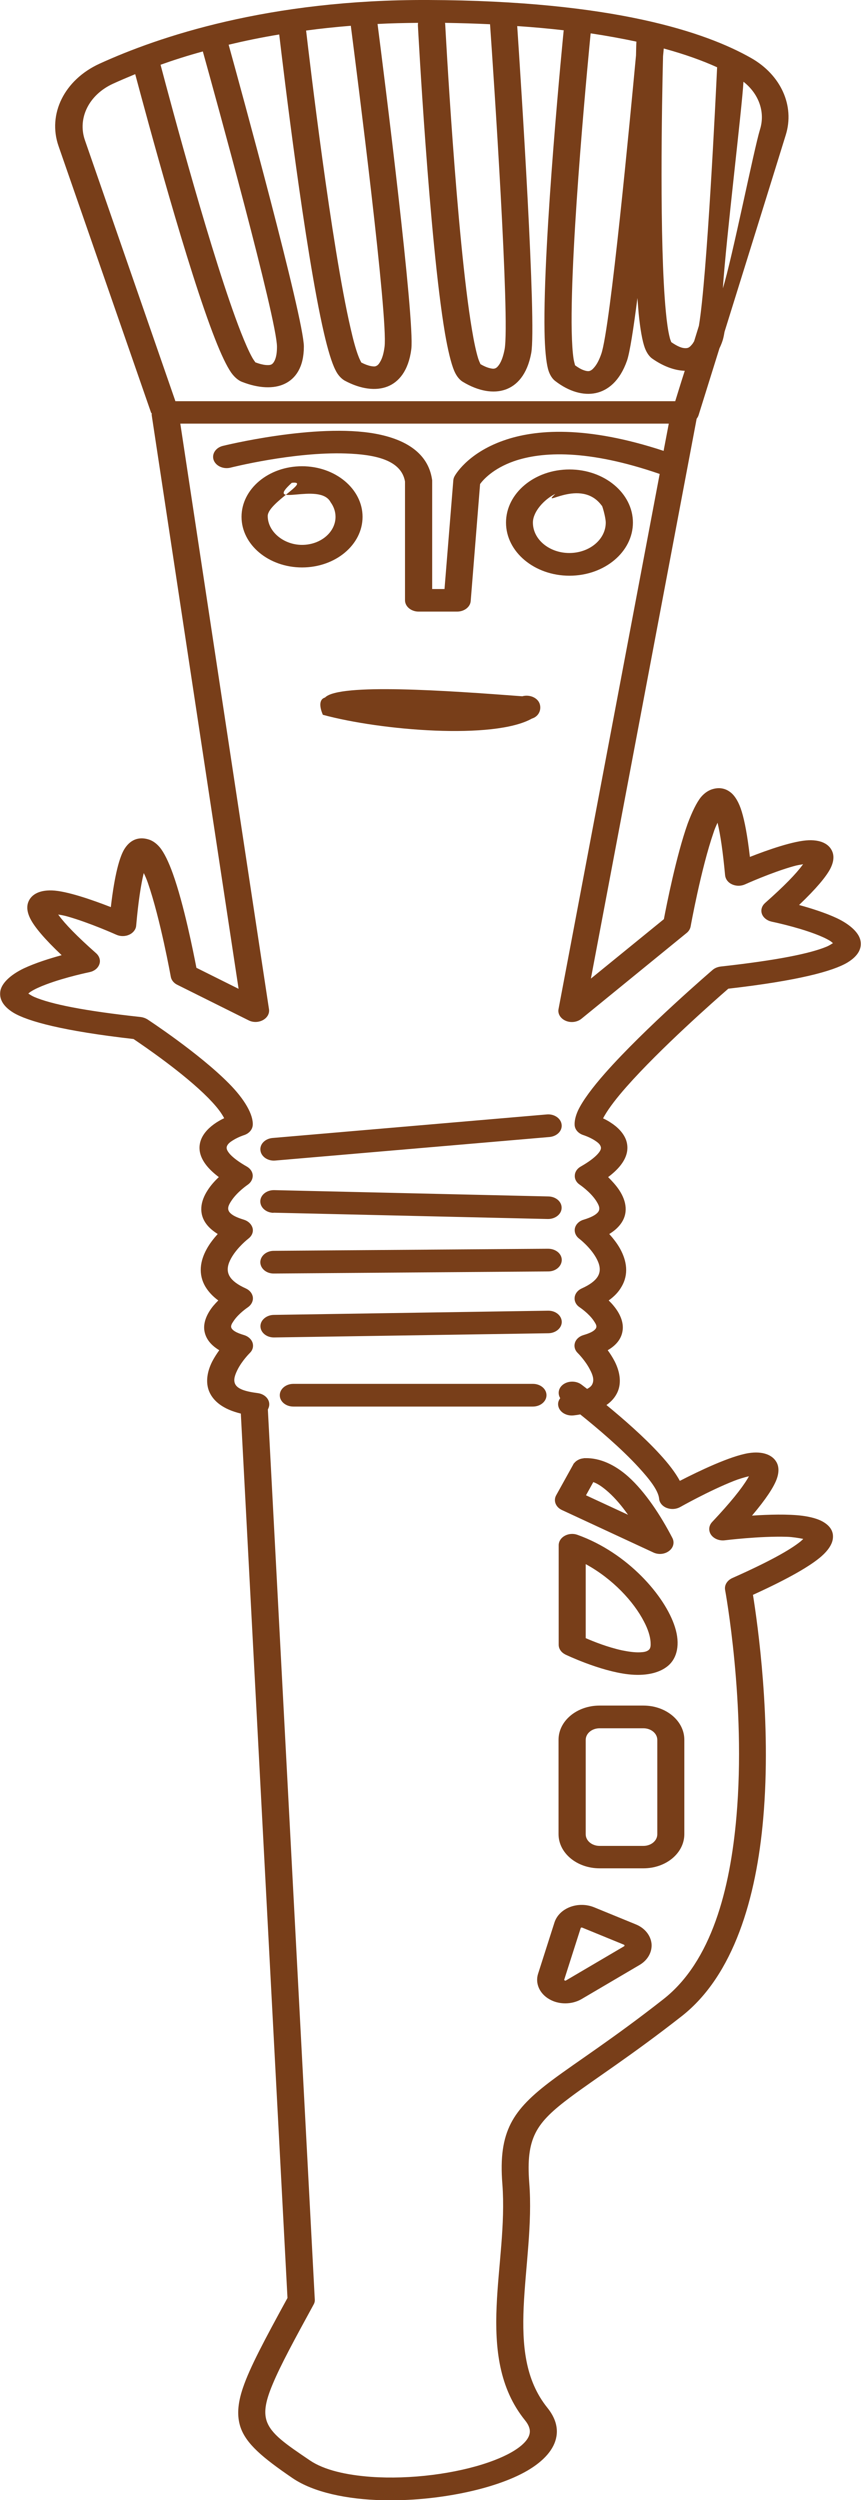 <?xml version="1.0" encoding="UTF-8"?> <svg xmlns="http://www.w3.org/2000/svg" xmlns:xlink="http://www.w3.org/1999/xlink" xmlns:xodm="http://www.corel.com/coreldraw/odm/2003" xml:space="preserve" width="25.054mm" height="72.7mm" version="1.1" style="shape-rendering:geometricPrecision; text-rendering:geometricPrecision; image-rendering:optimizeQuality; fill-rule:evenodd; clip-rule:evenodd" viewBox="0 0 61.46 178.35"> <defs> <style type="text/css"> .fil0 {fill:#783E19} </style> </defs> <g id="Слой_x0020_1">  <path class="fil0" d="M10.83 29.47c-0.01,0.05 -0,0.11 0,0.16 0,0 5.01,33.09 6.2,40.91 0,0 -3.01,-1.5 -3.01,-1.5 -0.22,-1.13 -0.89,-4.51 -1.68,-6.71 -0.3,-0.84 -0.63,-1.52 -0.94,-1.89 -0.27,-0.32 -0.57,-0.5 -0.84,-0.57 -0.52,-0.15 -1.18,-0.09 -1.67,0.68 -0.35,0.55 -0.71,1.83 -0.98,4.16 -1.26,-0.49 -3.15,-1.16 -4.21,-1.19 -0.98,-0.03 -1.54,0.35 -1.71,0.91 -0.08,0.27 -0.07,0.65 0.2,1.16 0.29,0.55 0.97,1.38 2.21,2.55 -0.85,0.23 -1.89,0.56 -2.7,0.94 -0.98,0.47 -1.6,1.08 -1.68,1.64 -0.07,0.48 0.12,1.02 0.93,1.52 1.03,0.62 3.55,1.31 8.58,1.88 0.77,0.52 3.59,2.44 5.34,4.21 0.4,0.41 0.75,0.81 0.98,1.18 0.06,0.09 0.11,0.18 0.15,0.26 -0.18,0.08 -0.37,0.19 -0.56,0.31 -0.49,0.32 -0.93,0.75 -1.11,1.27 -0.23,0.66 -0.1,1.58 1.29,2.62 -0.28,0.26 -0.58,0.59 -0.8,0.94 -0.51,0.78 -0.67,1.67 -0.06,2.45 0.18,0.23 0.43,0.45 0.78,0.67 -0.27,0.3 -0.56,0.66 -0.78,1.06 -0.47,0.84 -0.64,1.81 -0.08,2.73 0.2,0.32 0.48,0.64 0.9,0.95 -0.12,0.12 -0.24,0.25 -0.36,0.39 -0.44,0.54 -0.73,1.18 -0.63,1.78 0.08,0.47 0.36,0.96 1.06,1.38 -0.17,0.24 -0.35,0.51 -0.5,0.8 -0.36,0.71 -0.51,1.52 -0.19,2.21 0.28,0.6 0.91,1.19 2.23,1.51l3.33 63.09c-1.63,2.98 -2.69,4.96 -3.18,6.41 -0.39,1.15 -0.43,2.02 -0.18,2.79 0.4,1.2 1.58,2.19 3.72,3.65 1.48,1.01 3.87,1.52 6.48,1.58 3.76,0.08 7.96,-0.76 10.28,-2.11 1.2,-0.7 1.93,-1.54 2.08,-2.44 0.11,-0.64 -0.07,-1.33 -0.64,-2.04 -1.62,-2.01 -1.81,-4.52 -1.7,-7.18 0.13,-2.88 0.63,-5.94 0.4,-8.87 -0.12,-1.57 -0.01,-2.66 0.45,-3.57 0.46,-0.91 1.28,-1.64 2.48,-2.54 1.78,-1.33 4.36,-2.97 7.95,-5.78 3.73,-2.92 5.33,-8.46 5.82,-14.09 0.61,-6.93 -0.41,-13.96 -0.73,-15.97 2.64,-1.2 4.15,-2.1 4.89,-2.75 0.5,-0.44 0.72,-0.83 0.79,-1.13 0.13,-0.58 -0.13,-1.03 -0.73,-1.36 -0.33,-0.18 -0.82,-0.32 -1.42,-0.4 -1.02,-0.13 -2.42,-0.09 -3.6,-0.01 1.01,-1.19 1.54,-2.02 1.75,-2.57 0.22,-0.58 0.15,-0.99 -0.01,-1.26 -0.28,-0.49 -0.96,-0.79 -1.98,-0.63 -1.32,0.21 -3.57,1.29 -4.91,1.98 -0.32,-0.59 -0.82,-1.24 -1.42,-1.89 -1.14,-1.25 -2.65,-2.56 -3.82,-3.52 0.39,-0.27 0.63,-0.58 0.78,-0.9 0.32,-0.69 0.17,-1.5 -0.19,-2.21 -0.15,-0.29 -0.33,-0.57 -0.5,-0.8 0.71,-0.41 0.99,-0.91 1.06,-1.38 0.1,-0.61 -0.19,-1.25 -0.63,-1.78 -0.11,-0.14 -0.24,-0.27 -0.36,-0.39 0.42,-0.3 0.71,-0.62 0.9,-0.95 0.56,-0.92 0.38,-1.89 -0.08,-2.73 -0.22,-0.4 -0.51,-0.76 -0.78,-1.06 0.35,-0.21 0.6,-0.44 0.78,-0.67 0.61,-0.78 0.45,-1.67 -0.06,-2.45 -0.23,-0.35 -0.53,-0.67 -0.8,-0.94 1.39,-1.04 1.51,-1.96 1.29,-2.62 -0.18,-0.52 -0.62,-0.96 -1.11,-1.27 -0.18,-0.12 -0.37,-0.22 -0.54,-0.3 0.03,-0.06 0.07,-0.13 0.11,-0.2 0.33,-0.57 0.88,-1.28 1.56,-2.05 2.41,-2.73 6.29,-6.15 7.27,-7 4.98,-0.57 7.48,-1.25 8.51,-1.87 0.82,-0.5 1.01,-1.04 0.93,-1.52 -0.08,-0.56 -0.7,-1.17 -1.69,-1.64 -0.81,-0.38 -1.85,-0.71 -2.7,-0.94 1.24,-1.18 1.91,-2 2.21,-2.55 0.27,-0.51 0.28,-0.89 0.2,-1.16 -0.17,-0.56 -0.73,-0.94 -1.71,-0.91 -1.06,0.03 -2.94,0.69 -4.21,1.19 -0.17,-1.49 -0.37,-2.54 -0.58,-3.23 -0.21,-0.7 -0.49,-1.1 -0.72,-1.31 -0.43,-0.38 -0.9,-0.43 -1.35,-0.3 -0.26,0.07 -0.57,0.25 -0.84,0.57 -0.31,0.38 -0.64,1.06 -0.95,1.89 -0.81,2.27 -1.51,5.82 -1.7,6.82 0,0 -5.21,4.24 -5.21,4.24l7.55 -39.94c0.06,-0.08 0.11,-0.16 0.14,-0.26 0,0 0.62,-1.98 1.49,-4.77 0.08,-0.16 0.15,-0.33 0.21,-0.51 0.05,-0.14 0.1,-0.36 0.15,-0.66 1.44,-4.62 3.36,-10.77 4.37,-14.04 0.65,-2.08 -0.34,-4.28 -2.47,-5.49 0,0 0,0 0,0 -3.22,-1.83 -9.82,-4.09 -23.04,-4.14 -11.39,-0.05 -19.27,2.62 -23.49,4.55 0,0 -0,0 -0,0 -2.5,1.15 -3.71,3.59 -2.91,5.88l6.61 19.03zm36.54 2.69l0.37 -1.94 -34.87 0 6.33 41.77c0.05,0.31 -0.12,0.61 -0.43,0.78 -0.31,0.17 -0.71,0.18 -1.02,0.02l-5.1 -2.54c-0.25,-0.12 -0.42,-0.34 -0.46,-0.57 0,0 -0.74,-4.12 -1.64,-6.71 -0.08,-0.23 -0.18,-0.47 -0.29,-0.69 -0.2,0.82 -0.39,2.04 -0.54,3.75 -0.02,0.27 -0.21,0.52 -0.5,0.65 -0.29,0.13 -0.63,0.13 -0.92,0 0,0 -1.89,-0.85 -3.48,-1.3 -0.21,-0.06 -0.45,-0.11 -0.67,-0.14l0.04 0.05c0.45,0.62 1.3,1.5 2.68,2.72 0.23,0.21 0.32,0.51 0.22,0.78 -0.1,0.28 -0.36,0.49 -0.7,0.56 0,0 -1.71,0.35 -3.11,0.88 -0.42,0.16 -0.81,0.33 -1.1,0.52 -0.05,0.03 -0.11,0.08 -0.16,0.13 0.11,0.07 0.28,0.18 0.45,0.25 1.18,0.5 3.51,0.98 7.57,1.42 0.17,0.02 0.33,0.08 0.47,0.16 0,0 3.69,2.41 5.84,4.59 1.1,1.11 1.75,2.22 1.69,2.98 -0.03,0.32 -0.28,0.59 -0.63,0.7 0,0 -0.41,0.13 -0.79,0.37 -0.18,0.11 -0.37,0.25 -0.43,0.44 -0.05,0.16 0.04,0.33 0.23,0.55 0.25,0.27 0.64,0.56 1.2,0.88 0.25,0.14 0.41,0.38 0.42,0.63 0.01,0.25 -0.12,0.5 -0.35,0.66 0,0 -0.76,0.51 -1.18,1.16 -0.17,0.26 -0.33,0.54 -0.13,0.8 0.17,0.22 0.51,0.38 1.03,0.54 0.32,0.1 0.55,0.33 0.62,0.6 0.07,0.28 -0.05,0.56 -0.3,0.75 0,0 -0.78,0.6 -1.22,1.38 -0.23,0.41 -0.38,0.88 -0.11,1.32 0.19,0.31 0.56,0.59 1.14,0.85 0.29,0.13 0.48,0.37 0.51,0.64 0.03,0.27 -0.11,0.54 -0.36,0.71 0,0 -0.65,0.43 -1.01,0.97 -0.12,0.18 -0.27,0.38 -0.12,0.57 0.14,0.18 0.43,0.31 0.86,0.44 0.3,0.09 0.53,0.3 0.61,0.55 0.08,0.26 0.01,0.53 -0.2,0.73 0,0 -0.55,0.54 -0.88,1.2 -0.16,0.33 -0.31,0.69 -0.17,1 0.16,0.35 0.68,0.54 1.62,0.66 0.53,0.07 0.89,0.48 0.81,0.92 -0.02,0.09 -0.05,0.17 -0.09,0.25l3.35 63.49c0.01,0.13 -0.02,0.25 -0.09,0.37 -1.36,2.49 -2.33,4.27 -2.9,5.63 -0.49,1.16 -0.67,1.96 -0.45,2.65 0.32,0.96 1.37,1.66 3.08,2.82 1.03,0.7 2.61,1.05 4.37,1.18 2.81,0.2 6.05,-0.22 8.41,-1.04 0.97,-0.34 1.79,-0.74 2.34,-1.21 0.31,-0.27 0.53,-0.55 0.58,-0.86 0.05,-0.29 -0.07,-0.6 -0.33,-0.92 -1.85,-2.29 -2.16,-5.11 -2.03,-8.15 0.12,-2.83 0.63,-5.83 0.41,-8.71 -0.15,-1.9 0.04,-3.2 0.6,-4.31 0.56,-1.1 1.51,-2.02 2.97,-3.11 1.77,-1.32 4.35,-2.96 7.92,-5.76 3.44,-2.69 4.77,-7.84 5.22,-13.03 0.7,-8.02 -0.81,-16.17 -0.81,-16.17 -0.06,-0.34 0.14,-0.67 0.5,-0.84 2.61,-1.16 4.14,-2.01 4.9,-2.63 0.06,-0.05 0.12,-0.11 0.18,-0.17 -0.31,-0.06 -0.78,-0.14 -1.17,-0.15 -1.93,-0.06 -4.43,0.25 -4.43,0.25 -0.39,0.05 -0.78,-0.11 -0.98,-0.39 -0.2,-0.29 -0.17,-0.65 0.07,-0.91 1.31,-1.39 2.11,-2.39 2.53,-3.09 0.04,-0.06 0.07,-0.12 0.1,-0.18 -0.33,0.08 -0.74,0.2 -1.06,0.33 -1.78,0.7 -3.85,1.87 -3.85,1.87 -0.29,0.16 -0.65,0.18 -0.96,0.06 -0.31,-0.12 -0.52,-0.38 -0.54,-0.66 -0.06,-0.59 -0.68,-1.38 -1.45,-2.22 -1.27,-1.39 -3.02,-2.86 -4.18,-3.79 -0.15,0.03 -0.3,0.05 -0.47,0.07 -0.53,0.06 -1.02,-0.24 -1.1,-0.68 -0.04,-0.2 0.02,-0.39 0.14,-0.55 -0.18,-0.29 -0.14,-0.66 0.13,-0.91 0.35,-0.33 0.97,-0.36 1.37,-0.07 0,0 0.15,0.11 0.42,0.32 0.19,-0.1 0.32,-0.21 0.38,-0.36 0.14,-0.32 -0,-0.68 -0.17,-1 -0.33,-0.66 -0.88,-1.2 -0.88,-1.2 -0.21,-0.2 -0.28,-0.48 -0.2,-0.73 0.08,-0.26 0.31,-0.46 0.61,-0.55 0.44,-0.13 0.72,-0.26 0.86,-0.44 0.15,-0.19 0,-0.38 -0.12,-0.57 -0.36,-0.54 -1.01,-0.97 -1.01,-0.97 -0.26,-0.17 -0.39,-0.43 -0.36,-0.71 0.03,-0.27 0.22,-0.51 0.51,-0.64 0.58,-0.26 0.95,-0.54 1.14,-0.85 0.27,-0.45 0.11,-0.92 -0.11,-1.32 -0.44,-0.79 -1.22,-1.38 -1.22,-1.38 -0.25,-0.19 -0.36,-0.48 -0.3,-0.75 0.07,-0.28 0.3,-0.51 0.62,-0.6 0.52,-0.16 0.86,-0.33 1.03,-0.54 0.2,-0.26 0.03,-0.54 -0.13,-0.8 -0.42,-0.65 -1.18,-1.16 -1.18,-1.16 -0.24,-0.16 -0.37,-0.41 -0.35,-0.66 0.01,-0.25 0.17,-0.49 0.42,-0.63 0.56,-0.32 0.95,-0.61 1.2,-0.88 0.2,-0.22 0.29,-0.39 0.23,-0.55 -0.06,-0.19 -0.25,-0.32 -0.43,-0.44 -0.38,-0.24 -0.79,-0.37 -0.79,-0.37 -0.36,-0.11 -0.61,-0.38 -0.64,-0.7 -0.02,-0.28 0.05,-0.64 0.24,-1.06 0.33,-0.7 1.03,-1.64 1.93,-2.66 2.84,-3.22 7.68,-7.37 7.68,-7.37 0.15,-0.13 0.35,-0.21 0.57,-0.24 4.06,-0.45 6.39,-0.93 7.57,-1.42 0.17,-0.07 0.34,-0.18 0.45,-0.25 -0.05,-0.04 -0.11,-0.09 -0.16,-0.13 -0.29,-0.19 -0.68,-0.36 -1.1,-0.52 -1.4,-0.53 -3.11,-0.88 -3.11,-0.88 -0.33,-0.07 -0.6,-0.28 -0.7,-0.55 -0.1,-0.28 -0.01,-0.57 0.22,-0.78 1.38,-1.22 2.23,-2.1 2.68,-2.72l0.04 -0.05c-0.22,0.04 -0.47,0.08 -0.67,0.14 -1.58,0.44 -3.48,1.3 -3.48,1.3 -0.29,0.13 -0.63,0.13 -0.92,-0 -0.29,-0.13 -0.47,-0.37 -0.5,-0.65 -0.16,-1.71 -0.34,-2.93 -0.54,-3.75 -0.1,0.22 -0.21,0.46 -0.28,0.69 -0.9,2.6 -1.64,6.71 -1.64,6.71 -0.03,0.17 -0.13,0.34 -0.28,0.46l-7.52 6.13c-0.3,0.24 -0.75,0.3 -1.12,0.14 -0.37,-0.16 -0.58,-0.5 -0.51,-0.84l7.22 -38.17c-5.14,-1.77 -8.4,-1.6 -10.4,-0.91 -1.51,0.53 -2.21,1.34 -2.42,1.63 -0.1,1.23 -0.67,8.35 -0.67,8.35 -0.03,0.42 -0.46,0.75 -0.97,0.75l-2.75 0c-0.53,0 -0.97,-0.36 -0.97,-0.81 0,0 0,-8.47 0,-8.47 -0.27,-1.55 -2.16,-1.93 -4.22,-2 -3.74,-0.13 -8.23,1.01 -8.23,1.01 -0.51,0.13 -1.05,-0.11 -1.21,-0.54 -0.15,-0.43 0.14,-0.88 0.65,-1.01 0,0 6.64,-1.65 10.9,-0.87 2.17,0.4 3.76,1.39 4.04,3.26 0.01,0.03 0.01,0.07 0.01,0.1 0,0 0,7.72 0,7.72 0,0 0.88,0 0.88,0l0.63 -7.77c0.01,-0.1 0.04,-0.19 0.09,-0.28 0,0 0.85,-1.62 3.51,-2.55 2.22,-0.78 5.83,-1.1 11.46,0.76zm-4.96 103.9c-0.54,-0.22 -1.17,-0.23 -1.72,-0.02 -0.55,0.21 -0.95,0.61 -1.11,1.1 -0.31,0.96 -0.77,2.42 -1.17,3.66 -0.22,0.68 0.1,1.41 0.79,1.81 0.69,0.41 1.62,0.4 2.31,-0 1.35,-0.79 2.99,-1.76 4.15,-2.44 0.58,-0.34 0.9,-0.92 0.85,-1.51 -0.06,-0.59 -0.48,-1.12 -1.12,-1.38l-2.98 -1.22zm-0.85 1.45l2.98 1.22c0.02,0.01 0.04,0.03 0.04,0.05 0,0.02 -0.01,0.05 -0.03,0.06 0,0 -4.15,2.44 -4.15,2.44 -0.03,0.02 -0.06,0.02 -0.09,0 -0.03,-0.02 -0.04,-0.04 -0.03,-0.07 0,0 1.17,-3.66 1.17,-3.66 0.01,-0.02 0.02,-0.04 0.04,-0.04 0.02,-0.01 0.05,-0.01 0.07,0zm1.24 -15.84c-1.62,0 -2.93,1.09 -2.93,2.44l0 6.73c0,1.35 1.31,2.44 2.93,2.44l3.13 0c1.62,0 2.92,-1.09 2.92,-2.44l0 -6.73c0,-1.35 -1.31,-2.44 -2.92,-2.44l-3.13 0zm0 1.62l3.13 0c0.55,0 0.99,0.37 0.99,0.83 0,0 0,6.73 0,6.73 0,0.46 -0.44,0.83 -0.99,0.83l-3.13 0c-0.55,0 -0.99,-0.37 -0.99,-0.83 0,0 0,-6.73 0,-6.73 0,-0.46 0.44,-0.83 0.99,-0.83zm-1.58 -13.8c-0.3,-0.11 -0.64,-0.08 -0.91,0.07 -0.27,0.15 -0.43,0.4 -0.43,0.67l0 7.1c0,0.29 0.18,0.55 0.48,0.7 0,0 2.45,1.18 4.49,1.41 1.14,0.13 2.17,-0.05 2.83,-0.6 0.66,-0.55 0.89,-1.55 0.5,-2.77 -0.7,-2.22 -3.38,-5.3 -6.96,-6.58zm0.59 2.09c1.93,1.05 3.43,2.68 4.16,4.1 0.28,0.53 0.44,1.03 0.47,1.45 0.01,0.24 0.02,0.44 -0.13,0.57 -0.15,0.13 -0.37,0.16 -0.61,0.17 -0.4,0.02 -0.85,-0.05 -1.3,-0.14 -1.01,-0.22 -2.02,-0.62 -2.59,-0.87 0,0 0,-5.28 0,-5.28zm-0.03 -7.56l-0.03 0 -0.02 0 -0.03 0 -0.05 0.01 -0.05 0.01 -0.02 0c-0.11,0.02 -0.21,0.05 -0.3,0.1l-0.04 0.02 -0.03 0.02c-0.09,0.05 -0.16,0.12 -0.22,0.19l-0.01 0.01 -0.03 0.03 -0.01 0.02 -0.01 0.02 -0.01 0.02 -0.01 0.02 -1.21 2.18c-0.21,0.38 -0.04,0.84 0.41,1.05l6.53 3.03c0.36,0.17 0.81,0.13 1.12,-0.11 0.31,-0.23 0.4,-0.6 0.24,-0.92 -0.84,-1.62 -1.94,-3.29 -3.14,-4.37 -0.97,-0.87 -2.04,-1.35 -3.07,-1.33zm0.57 1.71l-0.52 0.94c0,0 3,1.39 3,1.39 -0.43,-0.61 -0.9,-1.17 -1.39,-1.61 -0.36,-0.32 -0.72,-0.59 -1.08,-0.72zm-21.41 -5.39l17.1 0c0.53,0 0.97,-0.36 0.97,-0.81 0,-0.45 -0.43,-0.81 -0.97,-0.81l-17.1 0c-0.53,0 -0.97,0.36 -0.97,0.81 0,0.45 0.43,0.81 0.97,0.81zm-1.37 -4.93l19.58 -0.3c0.53,-0.01 0.96,-0.38 0.95,-0.82 -0.01,-0.45 -0.45,-0.8 -0.98,-0.79l-19.58 0.3c-0.53,0.01 -0.96,0.38 -0.95,0.82 0.01,0.45 0.45,0.8 0.98,0.79zm-0.01 -4.56l19.58 -0.15c0.53,-0 0.96,-0.37 0.96,-0.82 -0,-0.45 -0.44,-0.8 -0.98,-0.8l-19.58 0.15c-0.53,0 -0.96,0.37 -0.96,0.82 0.01,0.45 0.44,0.81 0.97,0.8zm-0.04 -4.34l19.58 0.45c0.53,0.01 0.98,-0.34 0.99,-0.78 0.02,-0.45 -0.41,-0.82 -0.94,-0.83l-19.58 -0.45c-0.53,-0.01 -0.98,0.34 -0.99,0.79 -0.01,0.45 0.41,0.82 0.94,0.83zm0.13 -3.72l19.58 -1.68c0.53,-0.05 0.92,-0.44 0.86,-0.89 -0.05,-0.44 -0.53,-0.77 -1.06,-0.72l-19.58 1.68c-0.53,0.05 -0.92,0.44 -0.86,0.89 0.05,0.44 0.53,0.77 1.06,0.72zm3.39 -31.8c4.15,1.13 12.23,1.79 14.93,0.27 0.5,-0.15 0.71,-0.66 0.54,-1.09 -0.17,-0.42 -0.73,-0.64 -1.23,-0.5 -5.3,-0.4 -13.08,-0.95 -14.08,0.09 -0.5,0.15 -0.34,0.8 -0.16,1.22zm17.61 -17.5c-2.5,0 -4.53,1.7 -4.53,3.79 0,2.09 2.03,3.79 4.53,3.79 2.5,0 4.53,-1.7 4.53,-3.79 0,-2.09 -2.03,-3.79 -4.53,-3.79zm-19.09 -0.23c-2.39,0 -4.32,1.62 -4.32,3.61 0,1.99 1.94,3.61 4.32,3.61 2.39,0 4.32,-1.62 4.32,-3.61 0,-1.99 -1.94,-3.61 -4.32,-3.61zm18.07 1.98c-1.13,1.08 1.84,-1.22 3.33,0.84 0,-0.12 0.28,0.81 0.28,1.2 0,1.2 -1.16,2.17 -2.6,2.17 -1.43,0 -2.6,-0.97 -2.6,-2.17 0,-0.79 0.82,-1.66 1.58,-2.04zm-18.8 -0.8c-2.07,1.88 2,-0.11 2.77,1.39 0.22,0.3 0.35,0.66 0.35,1.04 0,1.1 -1.07,2 -2.39,2 -1.32,0 -2.45,-0.95 -2.45,-2.06 0,-0.94 3.14,-2.52 1.73,-2.37zm9.03 -32.81c-1,0.01 -1.97,0.03 -2.91,0.08 0.47,3.65 2.67,21.12 2.41,23.2 -0.2,1.56 -0.91,2.35 -1.69,2.66 -0.83,0.33 -1.92,0.2 -3.07,-0.42 -0.19,-0.11 -0.46,-0.34 -0.66,-0.76 -0.26,-0.51 -0.54,-1.44 -0.82,-2.65 -1.36,-5.88 -2.9,-18.82 -3.19,-21.28 -1.28,0.21 -2.48,0.46 -3.61,0.73 0.79,2.85 5.37,19.53 5.37,21.53 0,1.5 -0.61,2.3 -1.37,2.66 -0.77,0.37 -1.85,0.33 -3.05,-0.14 -0.21,-0.08 -0.5,-0.28 -0.77,-0.66 -0.32,-0.46 -0.72,-1.3 -1.15,-2.4 -1.96,-4.98 -4.83,-15.64 -5.7,-18.89 -0.58,0.24 -1.12,0.47 -1.6,0.69 -1.71,0.79 -2.53,2.46 -1.99,4.02l6.46 18.62 35.68 0c0.15,-0.48 0.38,-1.24 0.68,-2.17 -0.72,-0.02 -1.52,-0.31 -2.31,-0.86 -0.18,-0.12 -0.39,-0.37 -0.54,-0.77 -0.18,-0.49 -0.33,-1.34 -0.44,-2.45 -0.03,-0.34 -0.06,-0.71 -0.09,-1.11 -0.28,2.22 -0.55,3.91 -0.74,4.46 -0.52,1.49 -1.39,2.14 -2.23,2.32 -0.88,0.19 -1.92,-0.1 -2.91,-0.87 -0.17,-0.13 -0.38,-0.4 -0.5,-0.84 -0.14,-0.53 -0.23,-1.47 -0.25,-2.68 -0.12,-6.51 1.36,-21.41 1.36,-21.41 0,-0.03 0.01,-0.06 0.01,-0.08 -1.04,-0.12 -2.14,-0.22 -3.32,-0.3 0.26,3.89 1.39,21.26 1,23.33 -0.29,1.56 -1.04,2.32 -1.84,2.6 -0.85,0.3 -1.93,0.12 -3.04,-0.55 -0.19,-0.11 -0.44,-0.36 -0.62,-0.79 -0.22,-0.52 -0.45,-1.47 -0.66,-2.69 -1.12,-6.61 -1.93,-21.95 -1.93,-21.95 -0,-0.06 0,-0.12 0.01,-0.17zm12.3 0.77c-0.07,0.74 -1.47,14.93 -1.35,21.22 0.02,0.84 0.06,1.53 0.14,2.02 0.03,0.16 0.08,0.34 0.1,0.42 0.22,0.16 0.43,0.29 0.65,0.36 0.12,0.04 0.24,0.07 0.36,0.05 0.12,-0.03 0.23,-0.11 0.33,-0.23 0.21,-0.23 0.38,-0.56 0.53,-0.99 0.65,-1.85 2.07,-16.92 2.48,-21.3 0.01,-0.55 0.02,-0.89 0.03,-0.98 -0.99,-0.21 -2.07,-0.41 -3.26,-0.59zm-10.39 -0.76c0,0.03 0.01,0.06 0.01,0.09 0,0 0.8,15.22 1.91,21.79 0.14,0.85 0.29,1.55 0.44,2.04 0.05,0.16 0.13,0.34 0.17,0.42 0.24,0.14 0.47,0.24 0.69,0.29 0.13,0.03 0.24,0.05 0.35,0.01 0.12,-0.04 0.21,-0.15 0.3,-0.28 0.17,-0.26 0.29,-0.62 0.38,-1.08 0.39,-2.08 -0.8,-19.78 -1.04,-23.19 -1.02,-0.05 -2.1,-0.08 -3.22,-0.1zm-6.74 0.2c-1.1,0.09 -2.17,0.2 -3.18,0.34 0.24,2.07 1.8,15.31 3.18,21.26 0.19,0.84 0.38,1.53 0.57,2.01 0.06,0.16 0.15,0.33 0.19,0.41 0.25,0.13 0.49,0.22 0.71,0.26 0.13,0.02 0.25,0.04 0.35,-0.01 0.12,-0.05 0.2,-0.15 0.28,-0.29 0.16,-0.26 0.26,-0.62 0.32,-1.08 0.26,-2.06 -1.96,-19.4 -2.41,-22.91zm-10.55 1.83c-1.1,0.3 -2.1,0.62 -3.02,0.95 0.73,2.77 3.72,13.94 5.73,19.07 0.3,0.76 0.57,1.38 0.81,1.81 0.07,0.13 0.18,0.28 0.23,0.35 0.27,0.1 0.52,0.17 0.76,0.19 0.14,0.01 0.28,0.01 0.38,-0.04 0.1,-0.05 0.17,-0.15 0.23,-0.27 0.12,-0.25 0.17,-0.58 0.17,-0.99 0,-1.94 -4.42,-17.94 -5.29,-21.06zm32.9 -0.21c-0.01,0.16 -0.03,0.34 -0.05,0.55 -0.08,3.22 -0.27,13.34 0.2,18.22 0.07,0.75 0.16,1.38 0.27,1.82 0.03,0.14 0.09,0.29 0.12,0.36 0.4,0.27 0.77,0.47 1.12,0.42 0.14,-0.02 0.24,-0.12 0.35,-0.25 0.06,-0.07 0.11,-0.15 0.16,-0.24l0.34 -1.1c0.58,-3.43 1.21,-16.51 1.3,-18.44 -1.01,-0.46 -2.27,-0.92 -3.81,-1.34zm5.69 2.37c-0.09,1.79 -1.24,11.22 -1.47,14.74 0.66,-2.11 2.22,-9.93 2.65,-11.33 0,0 0,-0 0,-0 0.39,-1.24 -0.08,-2.55 -1.18,-3.41z"></path> </g> </svg> 
